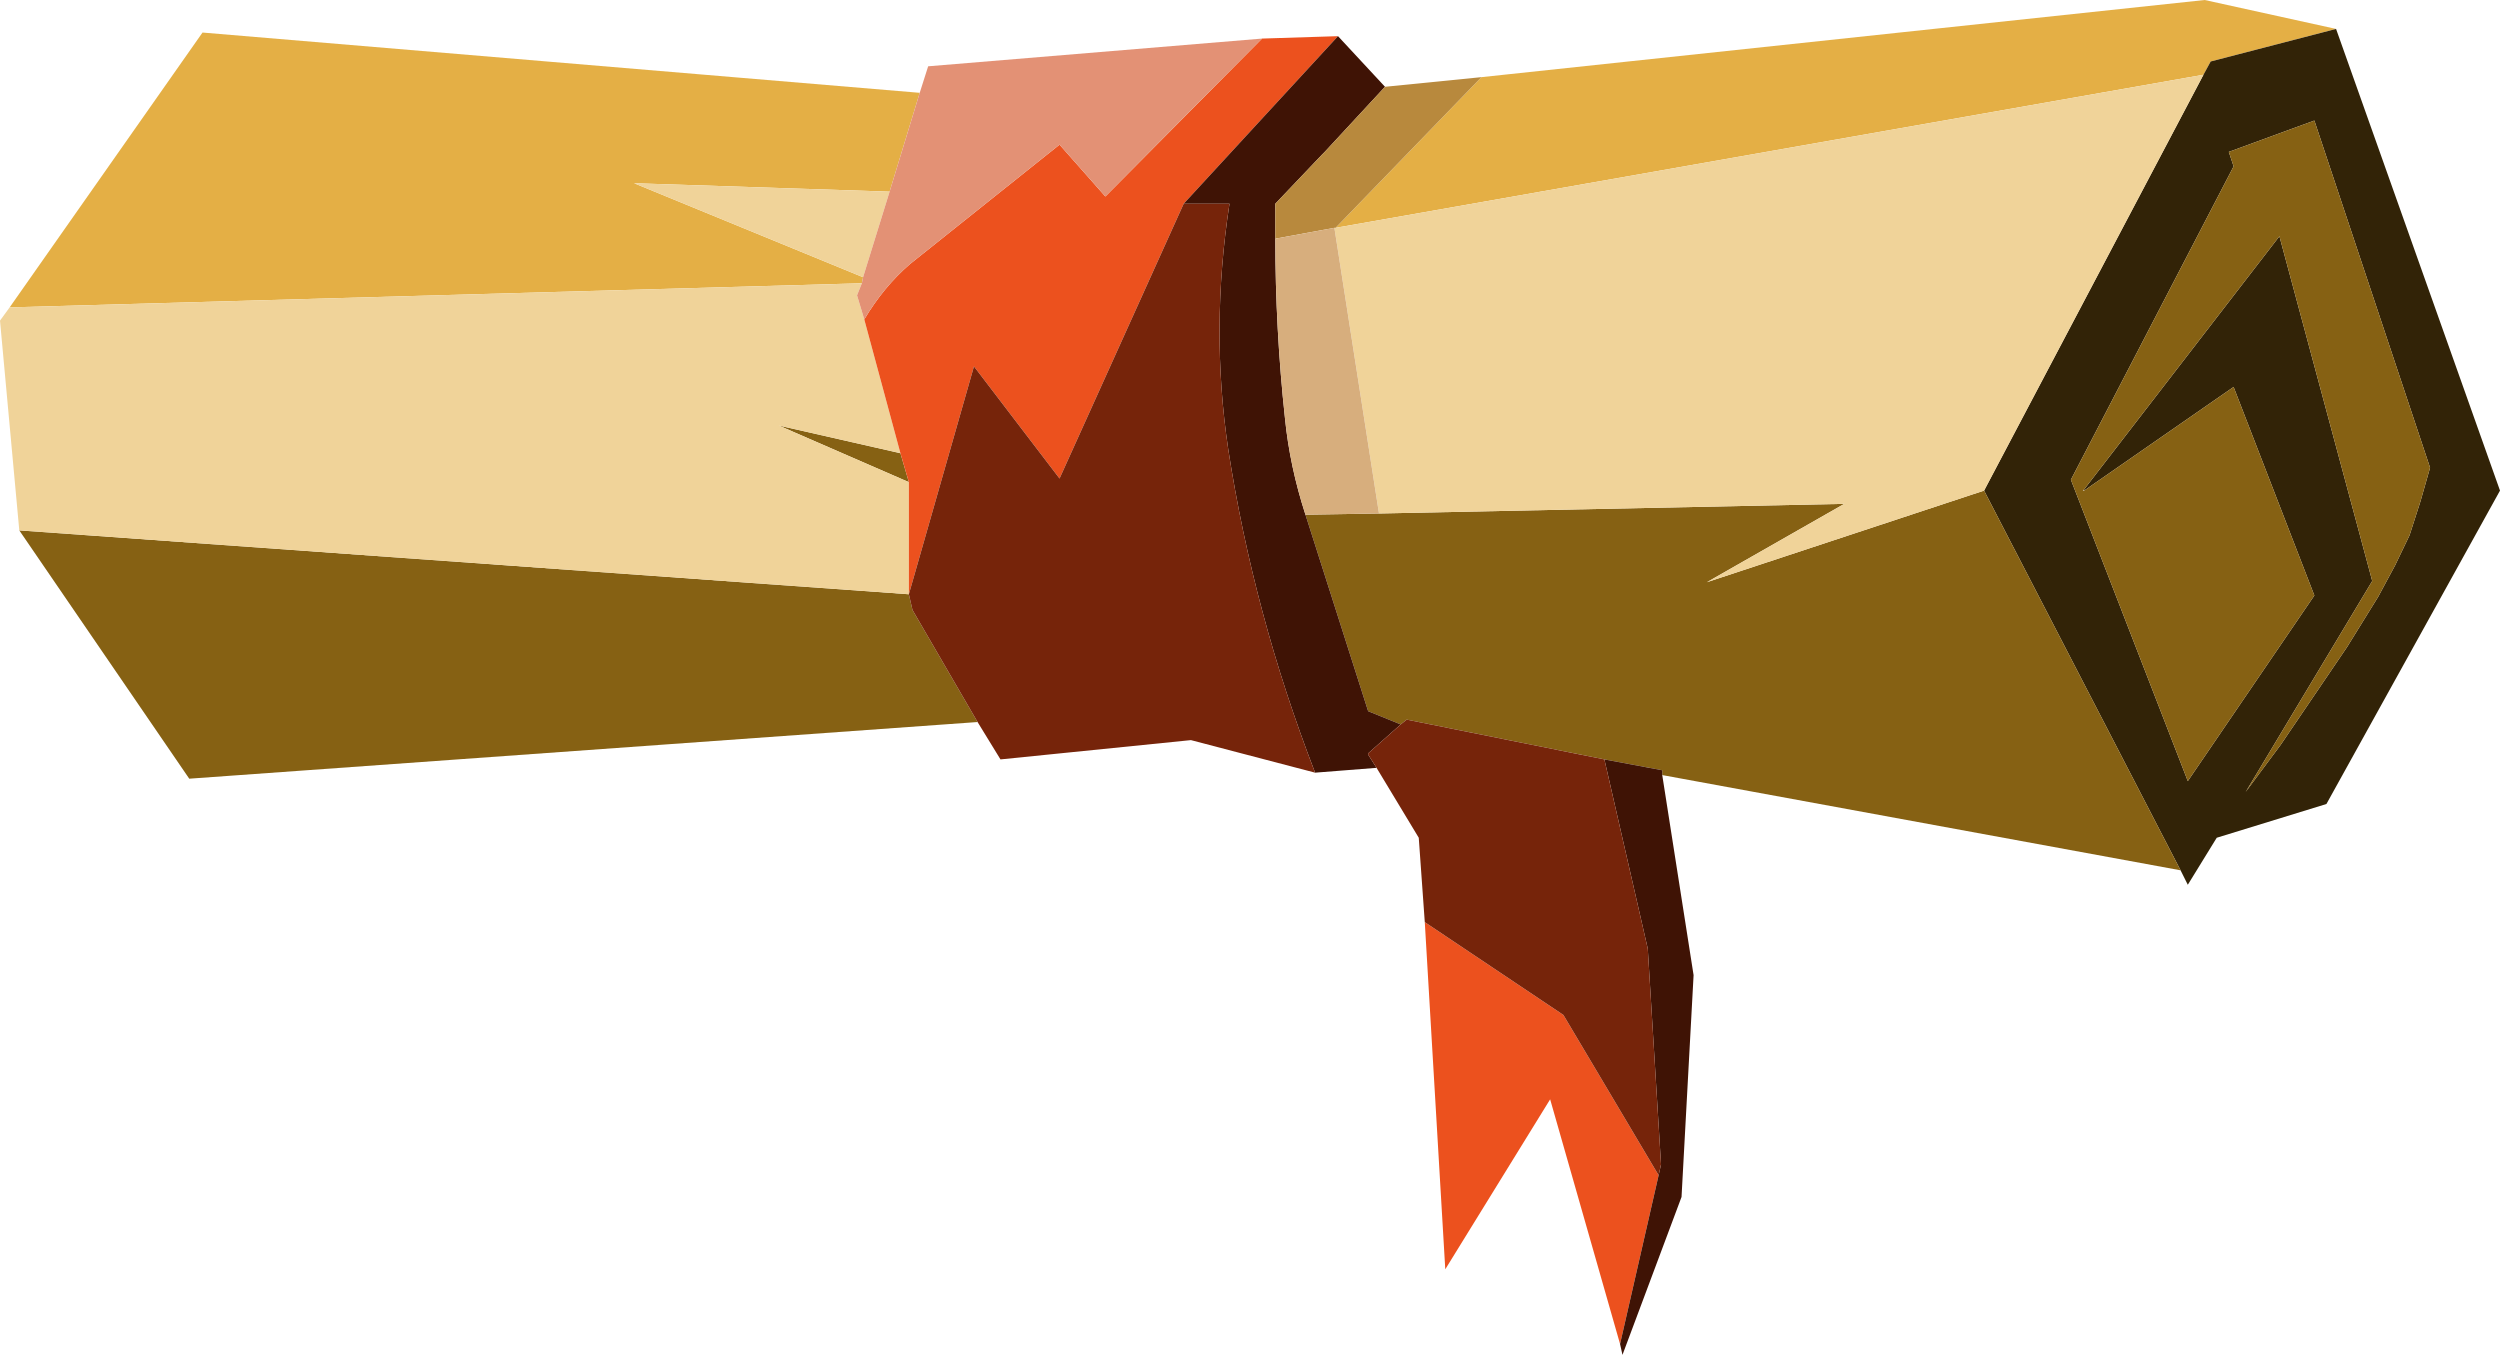 <?xml version="1.0" encoding="UTF-8" standalone="no"?>
<svg xmlns:xlink="http://www.w3.org/1999/xlink" height="56.2px" width="103.7px" xmlns="http://www.w3.org/2000/svg">
  <g transform="matrix(1.0, 0.0, 0.0, 1.0, 51.85, 18.35)">
    <path d="M9.6 -15.15 L39.6 -18.35 45.05 -17.15 39.85 -15.8 39.55 -15.25 3.55 -8.9 9.6 -15.15 M-51.45 -5.6 L-43.45 -17.0 -13.7 -14.5 -14.95 -10.4 -25.55 -10.75 -16.05 -6.85 -16.1 -6.6 -51.45 -5.6" fill="#e4af45" fill-rule="evenodd" stroke="none"/>
    <path d="M45.05 -17.15 L51.85 2.0 44.65 15.0 40.1 16.4 38.9 18.35 38.6 17.75 30.45 2.0 39.55 -15.25 39.85 -15.8 45.05 -17.15 M34.6 1.95 L42.7 -8.55 46.55 5.75 41.3 14.5 42.75 12.55 45.5 8.5 46.8 6.4 47.5 5.1 48.1 3.85 48.55 2.45 48.95 1.05 44.15 -13.35 40.6 -12.05 40.8 -11.45 34.05 1.55 38.9 14.05 44.15 6.35 40.8 -2.3 34.6 2.0 34.6 1.95" fill="#322307" fill-rule="evenodd" stroke="none"/>
    <path d="M38.6 17.75 L17.1 13.8 17.1 13.6 14.7 13.15 6.5 11.5 6.25 11.7 4.9 11.15 2.3 3.0 5.35 2.95 24.65 2.55 18.95 5.8 30.45 2.0 38.6 17.75 M-11.3 11.6 L-44.0 13.95 -51.05 3.65 -14.15 6.3 -14.0 6.95 -11.3 11.6 M34.6 2.0 L40.8 -2.3 44.15 6.35 38.9 14.05 34.05 1.55 40.8 -11.45 40.6 -12.05 44.15 -13.35 48.95 1.05 48.55 2.45 48.1 3.85 47.5 5.1 46.8 6.4 45.5 8.5 42.75 12.55 41.3 14.5 46.55 5.75 42.7 -8.55 34.6 1.95 34.55 2.0 34.6 2.0 M-14.5 0.45 L-14.15 1.65 -19.55 -0.7 -14.5 0.45" fill="#866113" fill-rule="evenodd" stroke="none"/>
    <path d="M-51.05 3.65 L-51.85 -5.05 -51.45 -5.6 -16.1 -6.6 -16.3 -6.1 -16.0 -5.1 -14.5 0.45 -19.55 -0.7 -14.15 1.65 -14.15 6.3 -51.05 3.65 M3.1 -12.05 L3.15 -12.1 3.0 -11.95 3.1 -12.05 M3.5 -8.9 L3.55 -8.9 39.55 -15.25 30.45 2.0 18.95 5.8 24.65 2.55 5.35 2.95 3.5 -8.9 M-14.95 -10.4 L-16.05 -6.85 -25.55 -10.75 -14.95 -10.4" fill="#f0d399" fill-rule="evenodd" stroke="none"/>
    <path d="M15.35 37.4 L12.45 27.25 8.1 34.3 7.25 19.9 13.0 23.75 16.95 30.4 15.35 37.4 M0.5 -16.75 L3.65 -16.85 -2.75 -9.9 -7.9 1.5 -11.45 -3.15 -14.15 6.3 -14.15 1.65 -14.5 0.45 -16.0 -5.1 Q-15.2 -6.45 -14.1 -7.4 L-7.9 -12.35 -6.0 -10.2 0.5 -16.75" fill="#ec511e" fill-rule="evenodd" stroke="none"/>
    <path d="M17.1 13.8 L18.4 22.1 17.9 31.3 15.45 37.85 15.35 37.4 16.95 30.4 17.05 29.95 16.5 21.0 14.7 13.15 17.1 13.6 17.1 13.8 M5.25 13.5 L2.7 13.7 Q0.15 7.1 -0.9 0.3 -1.65 -4.7 -0.85 -9.9 L-2.75 -9.9 3.65 -16.85 5.6 -14.75 3.1 -12.05 3.0 -11.95 1.05 -9.9 1.05 -8.45 Q1.05 -4.7 1.45 -1.0 1.65 1.0 2.3 3.0 L4.9 11.15 6.25 11.7 4.9 12.9 4.9 12.95 5.25 13.5" fill="#3f1305" fill-rule="evenodd" stroke="none"/>
    <path d="M7.25 19.9 L7.0 16.4 5.25 13.5 4.9 12.95 4.9 12.9 6.25 11.7 6.5 11.5 14.7 13.15 16.5 21.0 17.05 29.95 16.95 30.4 13.0 23.75 7.25 19.9 M2.7 13.7 L-2.45 12.35 -10.35 13.15 -11.3 11.6 -14.0 6.95 -14.15 6.3 -11.45 -3.15 -7.9 1.5 -2.75 -9.9 -0.85 -9.9 Q-1.65 -4.7 -0.9 0.3 0.15 7.1 2.7 13.7" fill="#76240a" fill-rule="evenodd" stroke="none"/>
    <path d="M-13.7 -14.5 L-13.35 -15.6 0.5 -16.75 -6.0 -10.2 -7.9 -12.35 -14.1 -7.4 Q-15.2 -6.45 -16.0 -5.1 L-16.3 -6.1 -16.1 -6.6 -16.05 -6.85 -14.95 -10.4 -13.7 -14.5" fill="#e39175" fill-rule="evenodd" stroke="none"/>
    <path d="M5.6 -14.75 L9.6 -15.15 3.55 -8.9 3.5 -8.9 1.05 -8.45 1.05 -9.9 3.0 -11.95 3.15 -12.1 3.1 -12.05 5.6 -14.75" fill="#b8893d" fill-rule="evenodd" stroke="none"/>
    <path d="M1.05 -8.45 L3.5 -8.9 5.35 2.95 2.3 3.0 Q1.65 1.0 1.45 -1.0 1.05 -4.7 1.05 -8.45" fill="#d7ae7d" fill-rule="evenodd" stroke="none"/>
  </g>
</svg>
